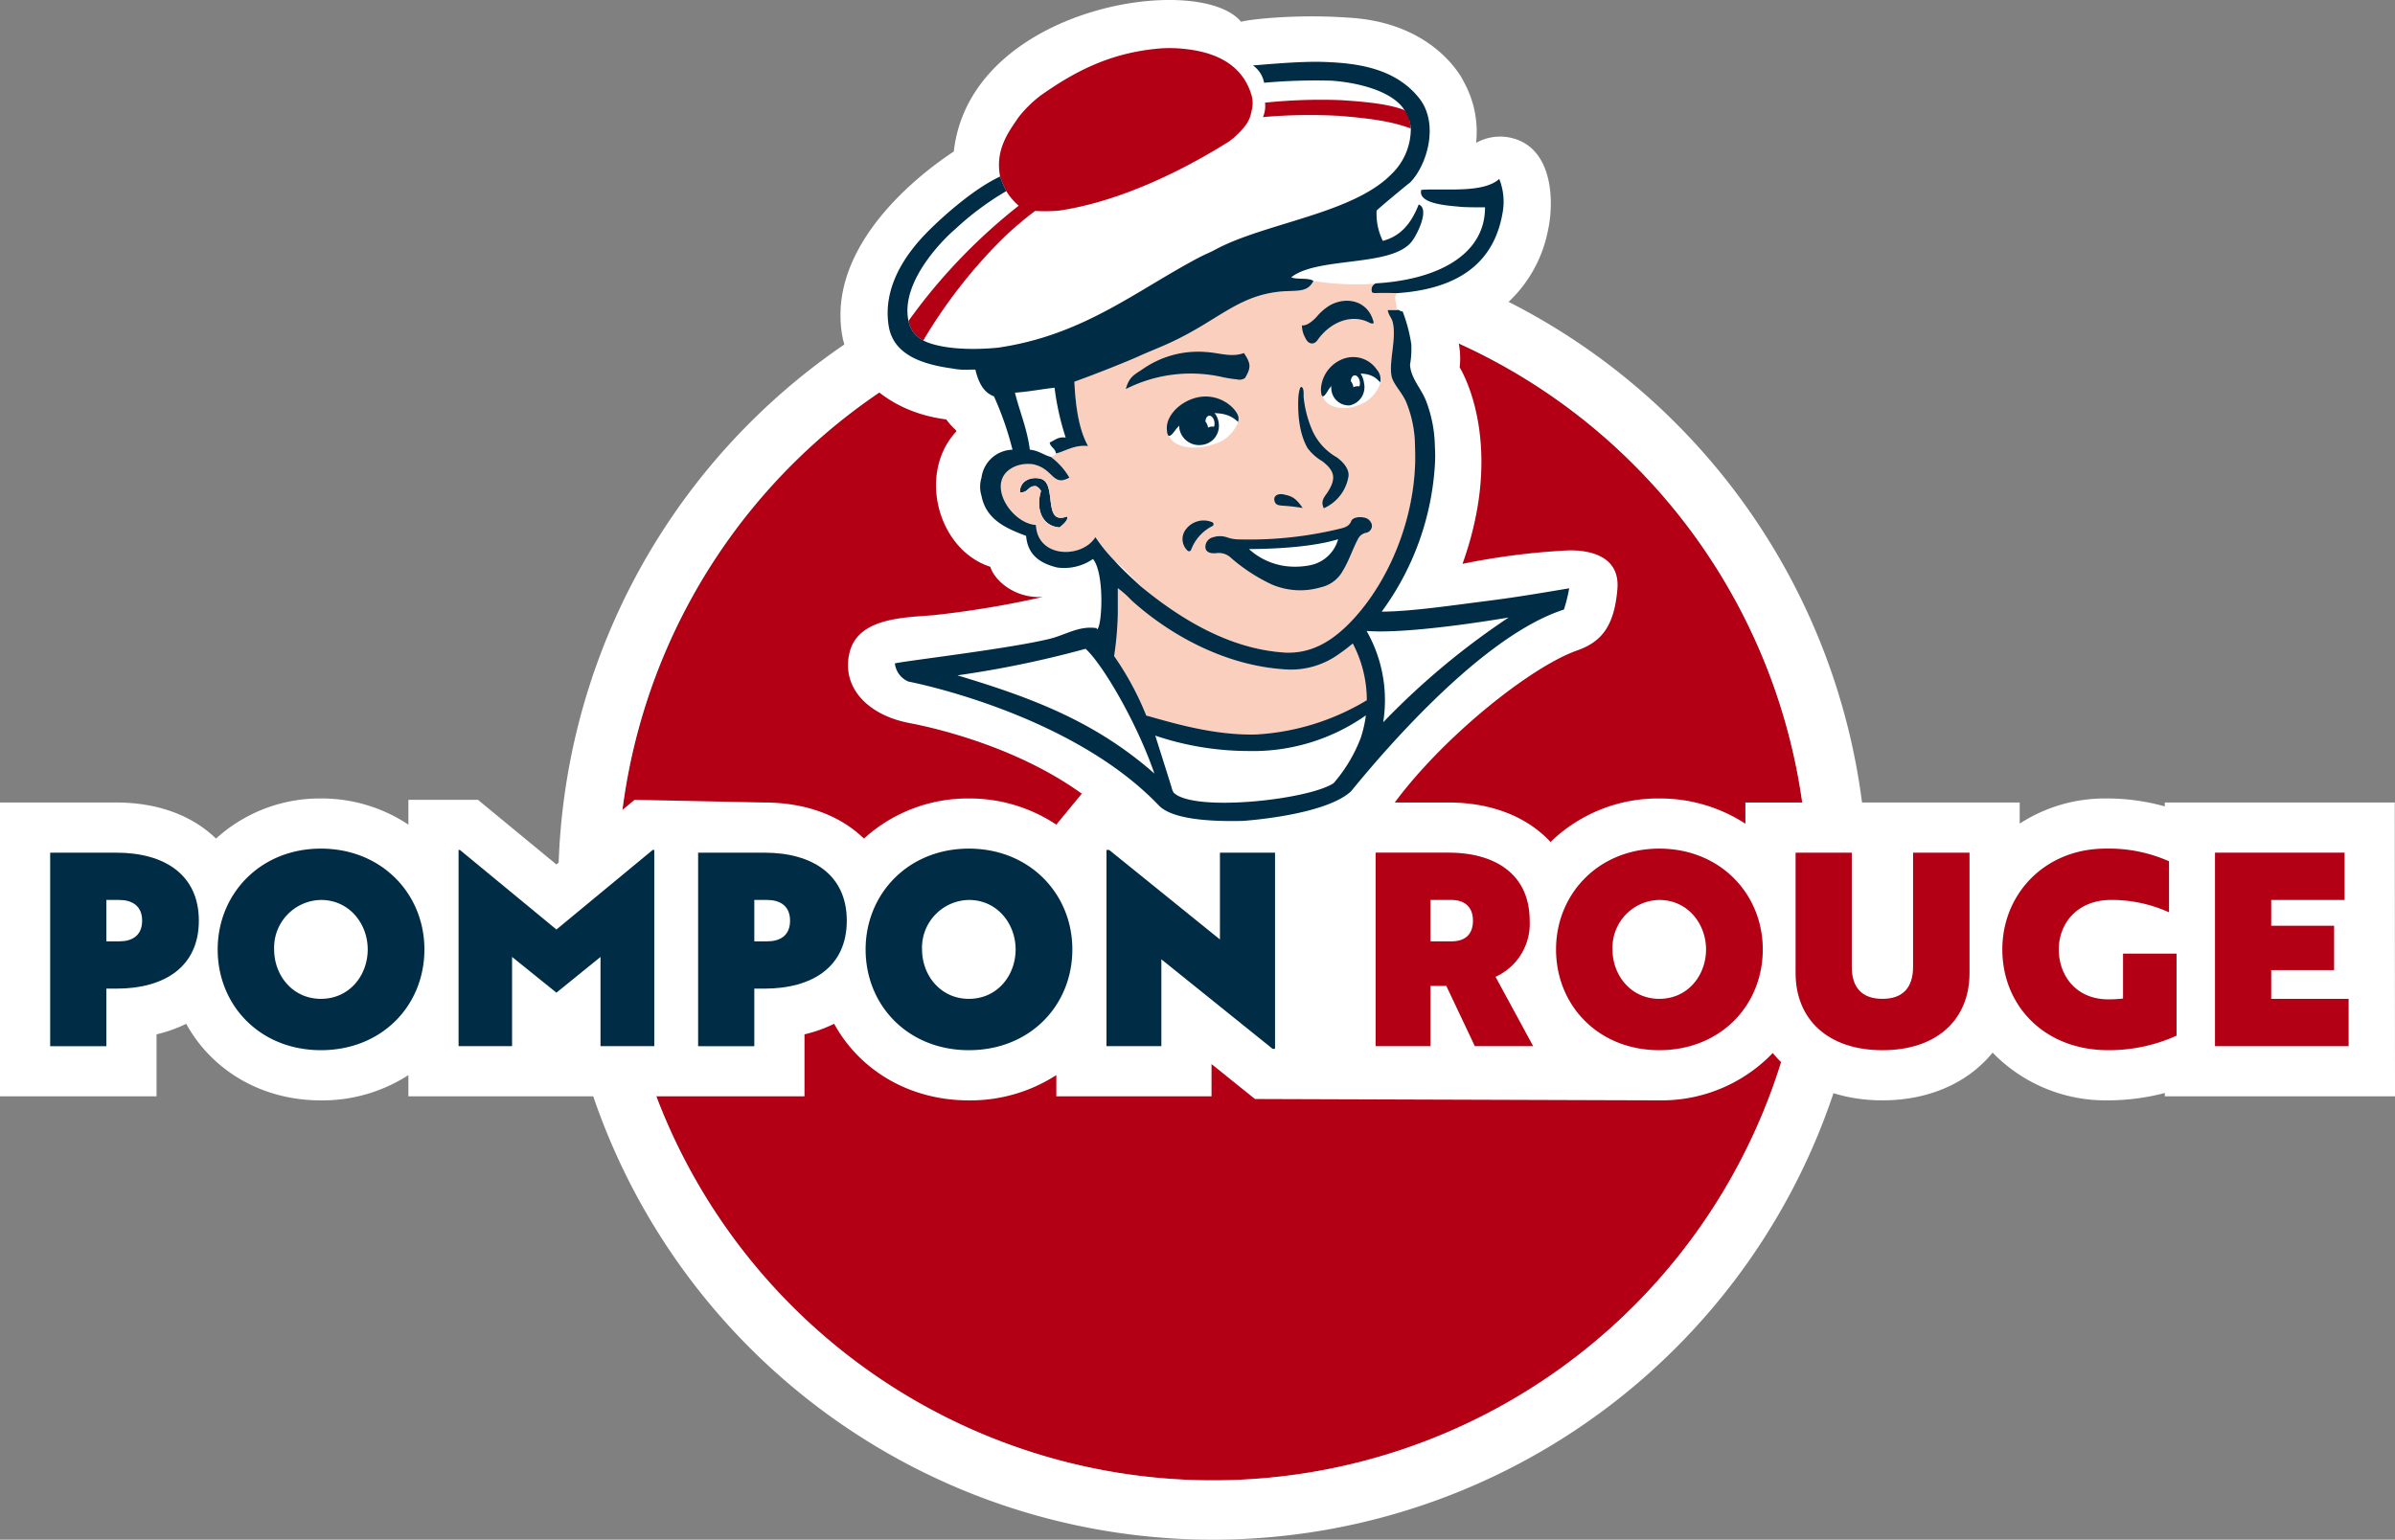 <?xml version="1.0" encoding="utf-8"?>
<svg xmlns="http://www.w3.org/2000/svg" width="378.607" height="243.471" viewBox="0 0 378.607 243.471">
  <rect x="0" y="0" width="378.607" height="243.471" fill="#808080" stroke="none"/>
  <g id="Groupe_756" data-name="Groupe 756" transform="translate(-22.984 -67.738)">
    <g id="Groupe_745" data-name="Groupe 745">
      <g id="Groupe_735" data-name="Groupe 735">
        <circle id="Ellipse_15" data-name="Ellipse 15" cx="94.088" cy="94.088" r="94.088" transform="translate(120.623 113.647)" fill="#b40014"/>
        <path id="Tracé_531" data-name="Tracé 531" d="M214.711,113.647a94.088,94.088,0,1,1-94.088,94.088,94.088,94.088,0,0,1,94.088-94.088m0-9.386A103.474,103.474,0,1,0,318.185,207.735,103.591,103.591,0,0,0,214.711,104.261Z" fill="#fff"/>
      </g>
      <g id="Groupe_739" data-name="Groupe 739">
        <g id="Groupe_736" data-name="Groupe 736">
          <path id="Tracé_532" data-name="Tracé 532" d="M271.005,154.767a110.627,110.627,0,0,0-16.823,2.132c6.708-18.749.095-30.148-.448-31.068a12.555,12.555,0,0,0-.343-4.642c-.055-.3-.131-.619-.193-.929a20.969,20.969,0,0,0,14.459-15.934c.982-4.215,1.036-12.885-5.442-14.7a7.709,7.709,0,0,0-5.884.707,16.291,16.291,0,0,0-1.972-9.705c-.249-.56-4.739-9.4-18.34-10.106-8.453-.6-16.019.352-16.841.663-6.568-7.979-42.819-2.506-45.415,20.507-.849.619-20.6,12.931-17.606,29.28.848,4.635,5.969,11.756,16.409,13.088a11.3,11.3,0,0,0,1.548,1.718,1.185,1.185,0,0,0,.066.165c-6.2,6.611-2.951,18.749,5.358,21.422.578,2.023,3.757,5.057,8.309,4.768a151.7,151.7,0,0,1-17.34,2.89c-4.714.375-11.955.42-13.243,5.975-1.279,5.513,2.983,9.848,9.486,11.076,4.22.8,32.187,6.627,39.7,26.568l31.567-3.4c2.643-12.253,24.414-31.177,34.288-34.651,3.9-1.372,5.861-3.879,6.358-9.681S273.223,154.733,271.005,154.767Z" fill="#fff"/>
        </g>
        <g id="Groupe_737" data-name="Groupe 737">
          <path id="Tracé_533" data-name="Tracé 533" d="M252.564,166.555l4.42-.714C255.48,166.051,254.013,166.295,252.564,166.555Z" fill="none"/>
          <path id="Tracé_534" data-name="Tracé 534" d="M219.8,186.534c-.534-.015-1.081-.048-1.714-.115a42.719,42.719,0,0,1-12.327-2.493C208.754,185.328,213.918,186.489,219.8,186.534Z" fill="none"/>
          <path id="Tracé_535" data-name="Tracé 535" d="M207.9,190.648l.042.011-.493-1.52C207.6,189.643,207.758,190.14,207.9,190.648Z" fill="none"/>
        </g>
        <g id="Groupe_738" data-name="Groupe 738">
          <path id="Tracé_536" data-name="Tracé 536" d="M194.6,170.295a163.891,163.891,0,0,1-20.261,4.2c11.6,3.49,21.7,7.222,31.139,15.533C202.629,181.783,197.238,172.687,194.6,170.295Z" fill="none"/>
          <path id="Tracé_537" data-name="Tracé 537" d="M205.6,184.016s2.486,7.84,2.579,8.194a2.932,2.932,0,0,0,.309.8c3.055,3.149,21.268,1.183,25.3-1.472,3.4-3.4,5.8-11.235,5.8-11.235a30.986,30.986,0,0,1-19.417,6.141A46.181,46.181,0,0,1,205.6,184.016Z" fill="none"/>
        </g>
      </g>
      <g id="Groupe_740" data-name="Groupe 740">
        <path id="Tracé_538" data-name="Tracé 538" d="M401.553,194.634H365.2v.622A33.8,33.8,0,0,0,355.837,194a24.674,24.674,0,0,0-13.574,3.978v-3.341H298.9v3.352A24.742,24.742,0,0,0,285.286,194a24.375,24.375,0,0,0-17.188,6.882c-3.655-3.941-9.267-6.245-16.135-6.245H207.9v5.049l-6.771-5.474-7.146-.953-4.018,4.877A24.714,24.714,0,0,0,176.142,194a24.391,24.391,0,0,0-16.587,6.345c-3.694-3.607-9.144-5.708-15.756-5.708l-20.495-.425-12.366,10.225-12.4-10.225H87.544v3.925A24.714,24.714,0,0,0,73.714,194a24.4,24.4,0,0,0-16.586,6.345c-3.695-3.607-9.145-5.708-15.757-5.708H22.984V241.1H47.731v-9.8a21.994,21.994,0,0,0,4.689-1.668c4.041,7.34,11.874,12.11,21.294,12.11a25.025,25.025,0,0,0,13.83-4V241.1h62.615v-9.8a22.018,22.018,0,0,0,4.688-1.667c4.042,7.34,11.875,12.109,21.295,12.109a25.026,25.026,0,0,0,13.828-4V241.1h24.537V236l6.866,5.524s61.552.212,63.913.212a24.322,24.322,0,0,0,17.942-7.484c3.82,4.672,9.918,7.484,17.332,7.484,7.464,0,13.594-2.838,17.418-7.548a24.89,24.89,0,0,0,18.284,7.548,35.547,35.547,0,0,0,8.94-1.164v.527h36.389Z" fill="#fff"/>
        <path id="Tracé_539" data-name="Tracé 539" d="M54.418,213.319c0,7.31-5.44,10.752-13.047,10.752H39.8v9.1H30.916v-30.6H41.371C48.978,202.568,54.418,206.053,54.418,213.319ZM39.8,210.047v6.545h2.04c1.913,0,3.613-.808,3.613-3.273,0-2.421-1.7-3.272-3.613-3.272Z" fill="#002c46"/>
        <path id="Tracé_540" data-name="Tracé 540" d="M73.714,201.93c9.647,0,16.362,7.182,16.362,15.937,0,8.882-6.715,15.936-16.362,15.936-9.6,0-16.319-7.054-16.319-15.936C57.4,209.112,64.11,201.93,73.714,201.93Zm0,23.756c4.505,0,7.4-3.7,7.4-7.819,0-4.038-2.89-7.82-7.4-7.82a7.545,7.545,0,0,0-7.394,7.82C66.32,221.989,69.252,225.686,73.714,225.686Z" fill="#002c46"/>
        <path id="Tracé_541" data-name="Tracé 541" d="M103.933,219.057v14.109H95.476V202.142h.212l15.257,12.58,15.214-12.58h.255v31.024h-8.5V219.057l-6.97,5.652Z" fill="#002c46"/>
        <path id="Tracé_542" data-name="Tracé 542" d="M156.846,213.319c0,7.31-5.44,10.752-13.047,10.752h-1.572v9.1h-8.882v-30.6H143.8C151.406,202.568,156.846,206.053,156.846,213.319Zm-14.619-3.272v6.545h2.039c1.913,0,3.613-.808,3.613-3.273,0-2.421-1.7-3.272-3.613-3.272Z" fill="#002c46"/>
        <path id="Tracé_543" data-name="Tracé 543" d="M176.142,201.93c9.647,0,16.361,7.182,16.361,15.937,0,8.882-6.714,15.936-16.361,15.936-9.6,0-16.319-7.054-16.319-15.936C159.823,209.112,166.537,201.93,176.142,201.93Zm0,23.756c4.505,0,7.394-3.7,7.394-7.819,0-4.038-2.889-7.82-7.394-7.82a7.545,7.545,0,0,0-7.4,7.82C168.747,221.989,171.679,225.686,176.142,225.686Z" fill="#002c46"/>
        <path id="Tracé_544" data-name="Tracé 544" d="M206.574,219.439v13.727H197.9V202.142h.425l17.509,14.153V202.568h8.712v31.023h-.383Z" fill="#002c46"/>
        <path id="Tracé_545" data-name="Tracé 545" d="M256.129,233.166l-4.505-9.52h-2.507v9.52h-8.67v-30.6h11.517c7.522,0,12.835,3.527,12.835,10.751a9.2,9.2,0,0,1-5.4,8.882l5.95,10.965Zm-7.012-23.119v6.545h3.314c1.786,0,3.4-.765,3.4-3.273,0-2.421-1.614-3.272-3.4-3.272Z" fill="#b40014"/>
        <path id="Tracé_546" data-name="Tracé 546" d="M285.286,201.93c9.646,0,16.361,7.182,16.361,15.937,0,8.882-6.715,15.936-16.361,15.936-9.605,0-16.319-7.054-16.319-15.936C268.967,209.112,275.681,201.93,285.286,201.93Zm0,23.756c4.5,0,7.394-3.7,7.394-7.819,0-4.038-2.889-7.82-7.394-7.82a7.544,7.544,0,0,0-7.394,7.82C277.892,221.989,280.823,225.686,285.286,225.686Z" fill="#b40014"/>
        <path id="Tracé_547" data-name="Tracé 547" d="M306.834,202.568h8.883v18.061c0,3.229,1.572,5.057,4.843,5.057s4.845-1.828,4.845-5.057V202.568h8.925v19.038c0,7.268-5.057,12.2-13.77,12.2-8.668,0-13.726-4.929-13.726-12.2Z" fill="#b40014"/>
        <path id="Tracé_548" data-name="Tracé 548" d="M367.057,231.508a25.928,25.928,0,0,1-10.794,2.295c-10.116,0-16.745-7.054-16.745-15.936,0-8.755,6.715-15.937,16.319-15.937a23.4,23.4,0,0,1,10.029,2V212a22.009,22.009,0,0,0-9.137-1.955c-5.439,0-8.286,3.782-8.286,7.82,0,4.122,2.72,7.9,7.82,7.9a20.2,20.2,0,0,0,2.337-.128v-7.1h8.457Z" fill="#b40014"/>
        <path id="Tracé_549" data-name="Tracé 549" d="M373.136,202.568H393.62v7.479h-11.6v4.08h9.944v7.011h-9.944v4.548h12.239v7.48H373.136Z" fill="#b40014"/>
      </g>
      <g id="Groupe_744" data-name="Groupe 744">
        <g id="Groupe_741" data-name="Groupe 741">
          <path id="Tracé_550" data-name="Tracé 550" d="M199.688,161.125v3.649A6.992,6.992,0,0,0,199.688,161.125Z" fill="#fff"/>
          <path id="Tracé_551" data-name="Tracé 551" d="M183.827,141.349h1.957A2.121,2.121,0,0,0,183.827,141.349Z" fill="#fff"/>
          <path id="Tracé_552" data-name="Tracé 552" d="M189.9,139.43c-.081-.823-.866-.945-.974-1.723.792-.313,1.27-.936,2.527-.776a42.012,42.012,0,0,1-1.758-7.876c-2.122.221-4.054.632-6.262.776.75,3.038,1.916,5.665,2.354,9.02,1.375.121,2.152.832,3.331,1.151C189.368,139.808,189.84,139.819,189.9,139.43Z" fill="#fff"/>
          <path id="Tracé_553" data-name="Tracé 553" d="M199.688,160.738c.833.525,1.311,1.391,2.154,1.918C201.233,162.031,200.281,160.728,199.688,160.738Z" fill="#fff"/>
          <path id="Tracé_554" data-name="Tracé 554" d="M181.277,102.374c1.08-.539,1.743-1.491,2.742-2.107-.52-.9-1.468-1.379-1.957-2.309a26.643,26.643,0,0,0-6.067,4.8,18.887,18.887,0,0,0-2.552,2.5c-3.018,3.553-7.38,6.841-6.849,13.241a98.27,98.27,0,0,1,7.445-9.017C176.394,107.055,178.883,104.752,181.277,102.374Z" fill="#fff"/>
          <path id="Tracé_555" data-name="Tracé 555" d="M184.019,100.267a89.617,89.617,0,0,0-17.425,18.23,4.327,4.327,0,0,0,2.347,3.075,80.62,80.62,0,0,1,12.475-16.037,54.752,54.752,0,0,1,5.2-4.443,25.256,25.256,0,0,0,3.861-.061c9.758-1.457,19.8-6.514,26.825-10.941a12.517,12.517,0,0,0,2.554-2.494,5.149,5.149,0,0,0,.975-2.312,4.544,4.544,0,0,0,0-2.491c-1.373-4.6-5.239-6.755-10.553-7.314a21.323,21.323,0,0,0-4.915.016c-7.564.848-12.9,3.857-17.814,7.3a19.37,19.37,0,0,0-3.532,3.458c-1.653,2.411-3.74,5.193-2.933,9.4a14.122,14.122,0,0,0,.976,2.305A9.933,9.933,0,0,0,184.019,100.267Z" fill="#b40014"/>
          <path id="Tracé_556" data-name="Tracé 556" d="M234.881,83.571a85.51,85.51,0,0,0-11.921.4,4.391,4.391,0,0,1-.325,2.282,84.063,84.063,0,0,1,12.089-.193c4.952.412,8.141.844,11.283,1.993-.173-1.363-.237-2.11-.993-2.908C242.629,84.249,239.513,83.861,234.881,83.571Z" fill="#b40014"/>
          <path id="Tracé_557" data-name="Tracé 557" d="M239.816,113.9c.039.22.369.153.6.188h3.523c9.3-.666,15.333-4.546,16.636-13.053a9.755,9.755,0,0,0-.585-5c-2.564,2.332-8.835,1.449-12.332,1.73-.613,2.355,4.756,2.492,6.267,2.689,1.325.088,3.814.068,3.814.068.02,7.487-7.467,11.465-17.323,12.027A1.109,1.109,0,0,0,239.816,113.9Z" fill="#002c46"/>
          <path id="Tracé_558" data-name="Tracé 558" d="M187.551,143.462c-1.376-.409-3.358.174-3.331,2.116,1.324.15,1.24-1.081,2.541-.97a1.813,1.813,0,0,1,.79.767c-.841,2.752.077,5.544,2.928,5.763.476-.373,1.489-1.22,1.174-1.73C187.742,150.887,190.139,144.226,187.551,143.462Z" fill="#002c46"/>
          <path id="Tracé_559" data-name="Tracé 559" d="M224.936,113.9c-6.542.81-12.054,5.223-17.554,7.367-1.178.6-4.822,2.468-4.822,2.468s-6.252,3.115-9.734,4.371c.186,3.916.694,7.516,2.16,10.172-2.25-.26-3.91,1-5.089,1.156-.057.389-.529.378-.782.572a10.975,10.975,0,0,1,2.934,3.261c-2.648,1.362-2.784-2.215-6.048-2.242a4.6,4.6,0,0,0-2.271.218c-5.513,1.928-1.179,9.216,3.031,9.518.244,5.267,7.263,5.33,9.4,1.917a25.483,25.483,0,0,0,2.95,3.65,49.285,49.285,0,0,1,4.1,4.028c5.7,4.7,13.58,9.935,22.718,10.563,4.313.292,7.509-1.826,9.987-4.229,5.59-5.434,10.288-14.9,10.767-25.146.042-1.092.042-2.183,0-3.266a18.641,18.641,0,0,0-1.377-6.912c-.672-1.612-2.127-2.927-2.343-4.219-.4-2.4.821-5.918.2-8.451-.18-.734-.693-1.156-.783-1.917h1.369c.169-.99-.693-2.182.2-2.691h-.392c-.653-.018-2.108-.058-3.131,0-.226-.035-.556.032-.6-.188a1.109,1.109,0,0,1,.6-1.348,14.143,14.143,0,0,1-2.274.134,41.767,41.767,0,0,1-7.519-.516C229.585,114.2,227.789,113.54,224.936,113.9Zm-34.457,37.242c-2.851-.219-3.769-3.011-2.928-5.763a1.813,1.813,0,0,0-.79-.767c-1.3-.111-1.217,1.12-2.541.97-.027-1.942,1.955-2.525,3.331-2.116,2.588.764.191,7.425,4.1,5.946C191.968,149.918,190.955,150.765,190.479,151.138Z" fill="#fbcfbe"/>
          <path id="Tracé_560" data-name="Tracé 560" d="M236.832,168.529c0,1.2-6.775,5.293-10.523,5.071-10.1-.585-18.915-6.266-24.455-11.3a8.92,8.92,0,0,0-2.276-1.978c0,.129-.406.354-.406.488.323.767.054,2.763.081,3.928-.129,2.3.245,4.708-.147,6.747a46.725,46.725,0,0,1,5.076,9.4c4.315,1.212,8.336,3.141,13.8,3.214,1.631,0,3.675.2,5.312.2,7.2-.3,11.973-3.009,16.515-5.914C240.488,176.553,238.064,169.035,236.832,168.529Z" fill="#fbcfbe"/>
        </g>
        <g id="Groupe_742" data-name="Groupe 742">
          <path id="Tracé_561" data-name="Tracé 561" d="M252.564,166.6l4.42-.714C255.48,166.093,254.013,166.337,252.564,166.6Z" fill="none"/>
          <path id="Tracé_562" data-name="Tracé 562" d="M219.8,186.575c-.534-.014-1.081-.047-1.714-.114a42.718,42.718,0,0,1-12.327-2.493C208.754,185.369,213.918,186.531,219.8,186.575Z" fill="none"/>
          <path id="Tracé_563" data-name="Tracé 563" d="M207.9,190.69l.042.011-.493-1.52C207.6,189.685,207.758,190.182,207.9,190.69Z" fill="none"/>
        </g>
        <g id="Groupe_743" data-name="Groupe 743">
          <path id="Tracé_564" data-name="Tracé 564" d="M194.6,170.337a163.9,163.9,0,0,1-20.261,4.2c11.6,3.49,21.7,7.222,31.139,15.533C202.629,181.825,197.238,172.729,194.6,170.337Z" fill="none"/>
          <path id="Tracé_565" data-name="Tracé 565" d="M205.6,184.058s2.486,7.84,2.579,8.194a2.946,2.946,0,0,0,.309.8c3.055,3.148,21.268,1.183,25.3-1.472,3.4-3.4,5.8-11.235,5.8-11.235a30.985,30.985,0,0,1-19.417,6.141A46.181,46.181,0,0,1,205.6,184.058Z" fill="none"/>
        </g>
        <path id="Tracé_566" data-name="Tracé 566" d="M257.6,162.827c-4.808.6-11.505,1.61-16.191,1.631a43.7,43.7,0,0,0,8.4-23.109,23.851,23.851,0,0,0,0-3.075,20.832,20.832,0,0,0-1.374-7.1c-.784-2.042-2.415-3.573-2.552-5.752a14.327,14.327,0,0,0,.2-3.273,24.506,24.506,0,0,0-1.375-5.185c-.467.084-.419-.347-.973-.188h-1.369c.09.761.6,1.183.783,1.917.624,2.533-.6,6.049-.2,8.451.216,1.292,1.671,2.607,2.343,4.219a18.641,18.641,0,0,1,1.377,6.912c.032.8.052,2.292,0,3.266-.479,10.244-5.177,19.712-10.767,25.146-2.478,2.4-5.674,4.521-9.987,4.229-9.138-.628-17.016-5.859-22.718-10.563-1.52-1.425-2.748-2.509-4.1-4.028a25.483,25.483,0,0,1-2.95-3.65c-2.132,3.413-9.151,3.35-9.4-1.917-4.21-.3-8.447-7.48-2.934-9.408a5.625,5.625,0,0,1,2.46-.205c3.3.68,3.048,3.61,5.762,2.119A10.975,10.975,0,0,0,189.115,140c-1.179-.319-1.956-1.03-3.331-1.151-.438-3.355-1.6-5.982-2.354-9.02,2.208-.144,4.14-.555,6.262-.776a42.012,42.012,0,0,0,1.758,7.876c-1.257-.16-1.735.463-2.527.776.108.778.893.9.974,1.723,1.179-.158,2.839-1.416,5.089-1.156-1.466-2.656-1.974-6.256-2.16-10.172,3.482-1.256,8.627-3.32,10.187-4.035s2.961-1.229,4.89-2.114c7.453-3.424,10.491-7.247,17.033-8.057,2.853-.356,4.649.308,5.682-1.73-.8-.556-2.564-.172-3.519-.574,4.155-3.3,15.7-1.591,18.986-5.57.956-1.159,2.953-5.278,1.174-5.952-1.072,2.722-2.642,4.96-5.676,5.761a9.679,9.679,0,0,1-.979-4.8c.795-.758,5.109-4.33,5.277-4.416,2.725-2.749,4.714-9.467,1.318-13.513-3.865-4.7-9.909-5.375-14.775-5.563-4.228-.164-10.792.541-11.379.541a4.29,4.29,0,0,1,1.77,2.746,91.587,91.587,0,0,1,10.693-.325c3.888.28,8.879,1.449,11.09,4.082a6.324,6.324,0,0,1,1.409,3.468,9.908,9.908,0,0,1-3.053,7.22c-6.133,6.275-19.924,7.7-27.8,11.909-.806.45-1.673.775-2.736,1.335-10,5.3-18.292,12.279-31.724,14.209-6.553.62-10.454-.409-11.749-1.152a4.327,4.327,0,0,1-2.347-3.075c-1.4-6.6,6.451-13.763,7.381-14.515a45.331,45.331,0,0,1,8.087-6.024,14.122,14.122,0,0,1-.976-2.305c-4.438,2.043-9.793,6.975-11.916,9.2-3.168,3.314-6.669,8.433-5.706,14.418.712,4.441,5.018,6.037,9.979,6.727a11.322,11.322,0,0,0,2.937.189h.786c.477,1.906,1.186,3.564,2.941,4.228a49.565,49.565,0,0,1,2.933,8.44,5.059,5.059,0,0,0-4.9,4.412,4.839,4.839,0,0,0,0,2.886c.72,3.717,3.8,5.111,7.05,6.324.249,3.037,2.234,4.348,4.9,5a7.989,7.989,0,0,0,5.672-1.344c1.908,2.324,1.428,11.056.6,11.132a1.156,1.156,0,0,1,0-.195c-2.8-.43-4.914,1.064-7.431,1.683-6.394,1.571-22.64,3.46-24.489,3.888a3.547,3.547,0,0,0,2.153,2.877c.286.05,25.588,4.939,39.562,19.575,1.949,2.041,7.135,2.478,11.628,2.478.541,0,1.074-.008,1.59-.02.134,0,12.978-.838,17.168-4.667,5.988-7.342,21.061-24.709,33.668-28.755a24.868,24.868,0,0,0,.831-3.36C266.309,161.564,262.48,162.214,257.6,162.827Zm-57.912,1.947v-4.036a15.882,15.882,0,0,1,2.154,1.918c5.54,5.029,14.372,10.359,24.467,10.944a12.962,12.962,0,0,0,8.415-2.5c.738-.5,1.455-1.063,2.111-1.61a19.31,19.31,0,0,1,2.22,8.977,38.031,38.031,0,0,1-17.5,5.417c-6.635.161-13.054-1.783-17.369-3a46.725,46.725,0,0,0-5.076-9.4A53.3,53.3,0,0,0,199.688,164.774Zm-25.352,9.759a163.9,163.9,0,0,0,20.261-4.2c2.641,2.392,8.032,11.488,10.878,19.729C196.039,181.755,185.938,178.023,174.336,174.533ZM233.8,191.584c-4.037,2.655-22.25,4.62-25.3,1.472a2.946,2.946,0,0,1-.309-.8c-.093-.354-2.579-8.194-2.579-8.194a46.181,46.181,0,0,0,14.574,2.432,31.06,31.06,0,0,0,18.719-5.636,19.773,19.773,0,0,1-.8,3.535A24.006,24.006,0,0,1,233.8,191.584Zm7.841-9.627c.043-.144.055-.4.092-.636a22.1,22.1,0,0,0-2.708-13.8l.013-.013c.663.048,1.369.078,2.143.078,6.3,0,15.792-1.449,20.291-2.2A118.591,118.591,0,0,0,241.638,181.957Z" fill="#002c46"/>
      </g>
    </g>
    <path id="Tracé_567" data-name="Tracé 567" d="M217.507,153.728l7.237-.225,11.632-1.8-2.873,6.266-9.8.833Z" fill="#fff"/>
    <g id="Groupe_746" data-name="Groupe 746">
      <path id="Tracé_568" data-name="Tracé 568" d="M234.276,140.038c.385.252,2.181,1.639,1.856,3.156a6.671,6.671,0,0,1-3.872,4.911c-.607-1.2.18-1.859.657-2.624,1.311-2.106,1.072-3.284-.91-4.817a7.627,7.627,0,0,1-2.345-2.109c-.917-1.62-1.6-4.184-1.434-7.934a6.731,6.731,0,0,1,.238-1.4c.107-.3.256-.441.457-.089.221.388.1,1.124.161,1.564a17.545,17.545,0,0,0,1.358,5.11A9.191,9.191,0,0,0,234.276,140.038Z" fill="#002c46"/>
      <path id="Tracé_569" data-name="Tracé 569" d="M225.911,145.921c1.177.266,1.822.418,3,2.149a26.858,26.858,0,0,0-2.875-.349c-.872-.066-1.449-.066-1.594-.856C224.291,146.035,225.162,145.752,225.911,145.921Z" fill="#002c46"/>
      <path id="Tracé_570" data-name="Tracé 570" d="M218.55,153.026a5.836,5.836,0,0,1-1.608-.321,3.44,3.44,0,0,0-2.176-.013,1.568,1.568,0,0,0-1.232,1.588c.059.924,1.076,1.02,1.845.911a2.808,2.808,0,0,1,2.02.6,27.584,27.584,0,0,0,6.585,4.346,11.422,11.422,0,0,0,7.847.453,5.214,5.214,0,0,0,3.456-2.647c.945-1.545,1.5-3.319,2.344-4.923a1.81,1.81,0,0,1,1.322-1.038,1.129,1.129,0,0,0,.9-1.247,1.517,1.517,0,0,0-1.341-1.168c-.718-.155-1.707.027-1.918.559-.26.656-.689.936-1.581,1.168A60.789,60.789,0,0,1,218.55,153.026Zm15.969-.018a5.75,5.75,0,0,1-4.462,4.115,12.034,12.034,0,0,1-2.818.219,10.7,10.7,0,0,1-6.82-2.779C225.6,154.533,230.928,154.107,234.519,153.008Z" fill="#002c46"/>
      <path id="Tracé_571" data-name="Tracé 571" d="M203.548,126.16a15.308,15.308,0,0,1,10.144-2.751c1.995.11,3.956.891,5.929.156,1.213,1.748,1.074,2.415.177,3.95a1.506,1.506,0,0,1-1.255.214,21.179,21.179,0,0,1-2.1-.314,22.739,22.739,0,0,0-15.49,1.84C201.469,127.386,202.189,127.05,203.548,126.16Z" fill="#002c46"/>
      <path id="Tracé_572" data-name="Tracé 572" d="M231.179,117.769a8.338,8.338,0,0,1,2.087-1.78c2.7-1.44,5.764-.6,6.71,2.21.126.373.413.911-.415.616-2.8-1.546-6.255-.21-8.305,2.709-.564.8-1.465.677-1.907-.324a4.055,4.055,0,0,1-.55-2.022C229.514,119.325,230.546,118.488,231.179,117.769Z" fill="#002c46"/>
      <path id="Tracé_573" data-name="Tracé 573" d="M214.641,150.926a6.863,6.863,0,0,0-3.37,3.768.34.34,0,0,1-.555.113,2.492,2.492,0,0,1-.216-3.422,3.493,3.493,0,0,1,4.1-1.075A.338.338,0,0,1,214.641,150.926Z" fill="#002c46"/>
    </g>
    <g id="Groupe_747" data-name="Groupe 747">
      <path id="Tracé_574" data-name="Tracé 574" d="M218.8,134.282a5.912,5.912,0,0,1-4.148,3.757c-2.7.918-6,.519-6.79-1.248-.758-1.739,3.394-4.073,3.394-4.073l5.407-.288Z" fill="#fff"/>
    </g>
    <g id="Groupe_748" data-name="Groupe 748">
      <path id="Tracé_575" data-name="Tracé 575" d="M215.634,134.607a3.017,3.017,0,0,1-2.724,3.49,3.152,3.152,0,0,1-3.5-2.673,3.3,3.3,0,0,1,2.767-3.43A2.982,2.982,0,0,1,215.634,134.607Z" fill="#002c46"/>
    </g>
    <g id="Groupe_749" data-name="Groupe 749">
      <path id="Tracé_576" data-name="Tracé 576" d="M208.739,135.81c-1.1,1.555-1.257.667-1.3-.272-.087-2,1.913-4.122,4.408-4.848a6.035,6.035,0,0,1,6.225,1.766c.554.711.855,1.167.627,2.011-1.344-1.312-2.836-1.487-5.022-1.371A6.9,6.9,0,0,0,208.739,135.81Z" fill="#002c46"/>
    </g>
    <g id="Groupe_753" data-name="Groupe 753">
      <g id="Groupe_750" data-name="Groupe 750">
        <path id="Tracé_577" data-name="Tracé 577" d="M241.25,128.027a5.412,5.412,0,0,1-3.451,3.757c-2.245.918-4.991.519-5.651-1.248-.631-1.739,2.825-4.073,2.825-4.073l4.5-.288Z" fill="#fff"/>
      </g>
      <g id="Groupe_751" data-name="Groupe 751">
        <path id="Tracé_578" data-name="Tracé 578" d="M238.617,128.352a2.947,2.947,0,0,1-2.267,3.49,2.765,2.765,0,0,1-2.914-2.673,3.225,3.225,0,0,1,2.3-3.43C237.126,125.441,238.41,126.6,238.617,128.352Z" fill="#002c46"/>
      </g>
      <g id="Groupe_752" data-name="Groupe 752">
        <path id="Tracé_579" data-name="Tracé 579" d="M232.879,129.555c-.919,1.555-1.046.667-1.083-.272a5.428,5.428,0,0,1,3.669-4.848,4.509,4.509,0,0,1,5.18,1.765,2.3,2.3,0,0,1,.522,2.012c-1.119-1.312-2.36-1.487-4.179-1.371A5.737,5.737,0,0,0,232.879,129.555Z" fill="#002c46"/>
      </g>
    </g>
    <g id="Groupe_754" data-name="Groupe 754">
      <path id="Tracé_580" data-name="Tracé 580" d="M213.952,135.358a1.691,1.691,0,0,1,.525-.168,1.667,1.667,0,0,1,.419.027,1.543,1.543,0,0,0,.075-.7c-.077-.625-.46-1.091-.855-1.043-.328.041-.55.428-.576.914A1.954,1.954,0,0,1,213.952,135.358Z" fill="#fff"/>
    </g>
    <g id="Groupe_755" data-name="Groupe 755">
      <path id="Tracé_581" data-name="Tracé 581" d="M236.936,128.979a1.667,1.667,0,0,1,.524-.167,1.619,1.619,0,0,1,.419.027,1.549,1.549,0,0,0,.075-.7c-.076-.624-.459-1.091-.855-1.043-.328.041-.549.429-.575.914A1.959,1.959,0,0,1,236.936,128.979Z" fill="#fff"/>
    </g>
  </g>
</svg>
